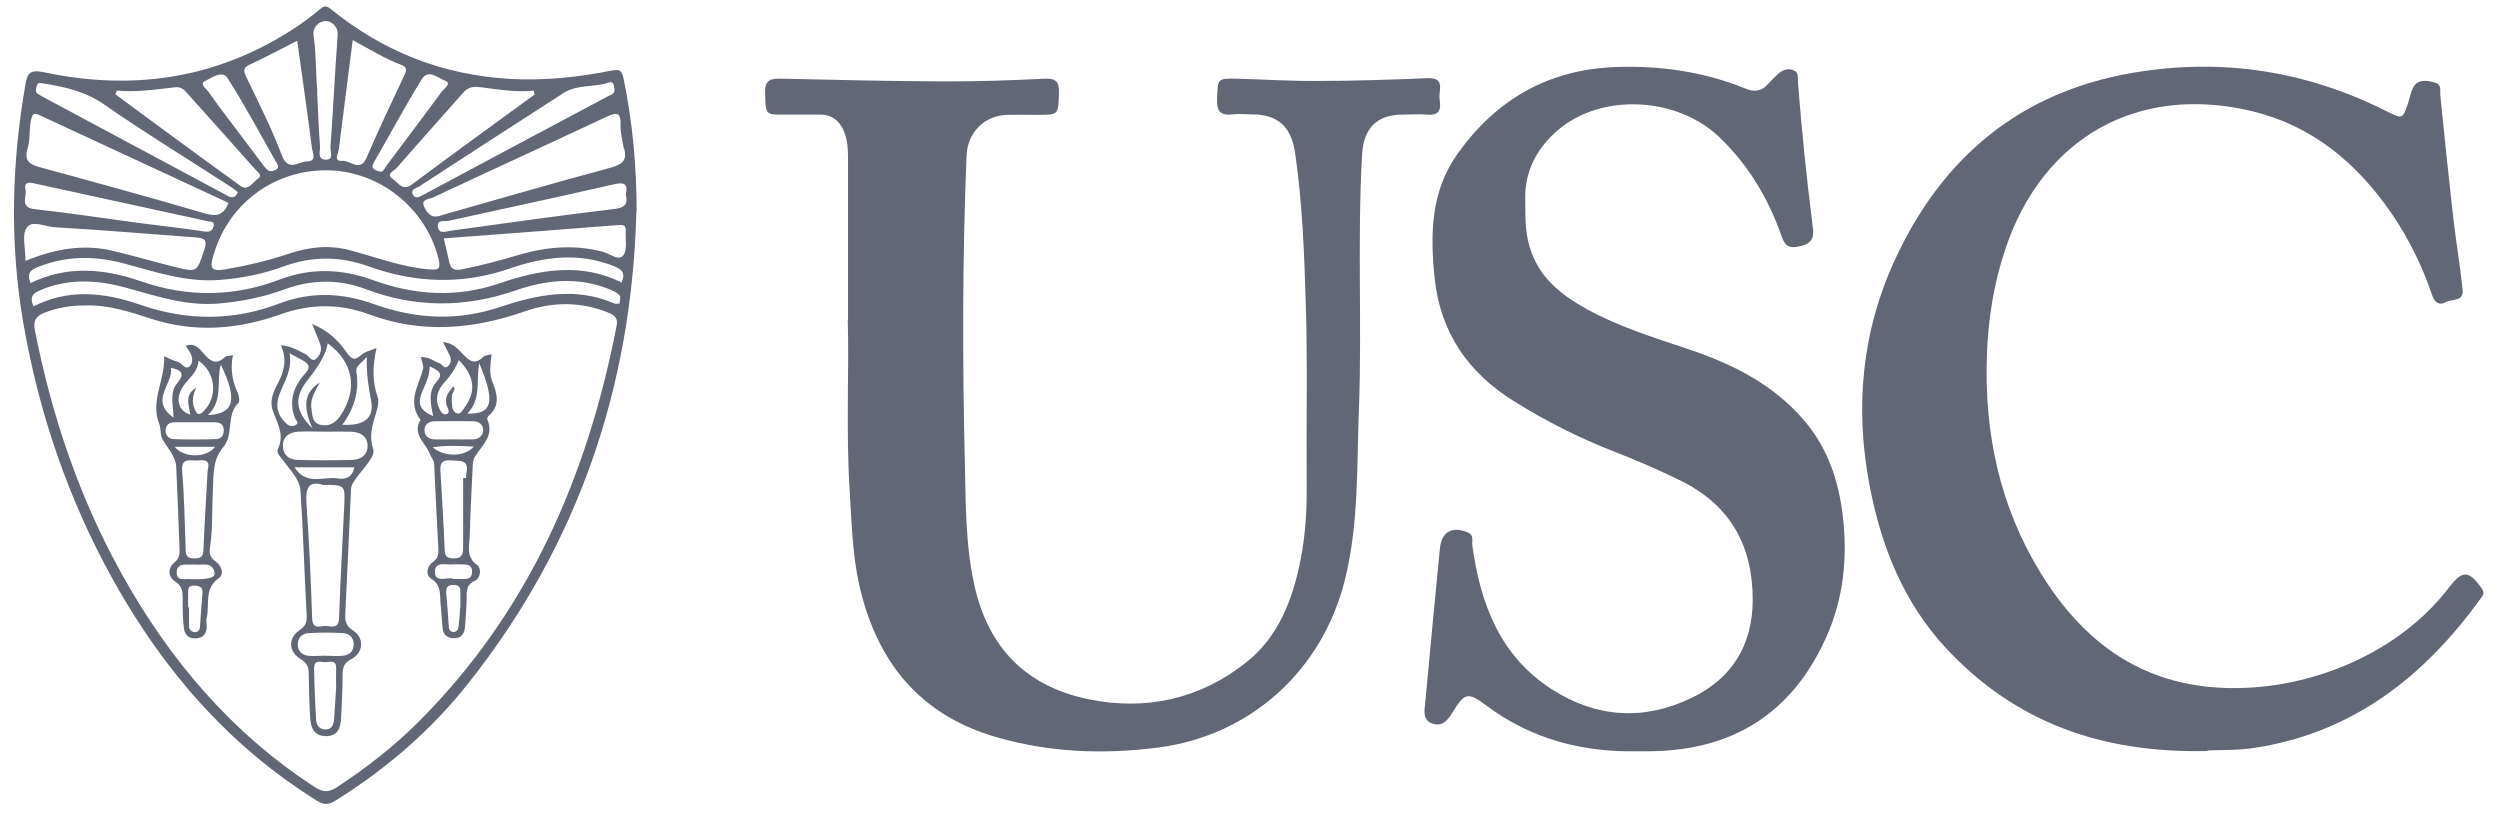 <svg xmlns="http://www.w3.org/2000/svg" width="101" height="33" viewBox="0 0 101 33" fill="none"><path d="M34.26 12.93C34.26 10.43 34.26 8.38 34.26 6.33C34.26 5.99 34.23 5.65 34.11 5.34C33.94 4.9 33.62 4.62 33.11 4.63C32.61 4.63 32.11 4.63 31.62 4.63C30.91 4.63 30.94 4.62 30.91 3.75C30.89 3.17 31.19 3.17 31.62 3.18C33.81 3.23 35.99 3.28 38.18 3.29C39.51 3.29 40.84 3.25 42.17 3.18C42.64 3.16 42.8 3.27 42.78 3.76C42.75 4.64 42.78 4.64 41.92 4.64C41.5 4.64 41.08 4.63 40.67 4.64C39.75 4.68 39.09 5.36 39.05 6.28C38.88 10.42 38.88 14.56 38.98 18.69C39.02 20.36 39 22.05 39.38 23.71C39.96 26.23 41.51 27.74 43.98 28.25C46.28 28.72 48.45 28.25 50.31 26.79C51.66 25.74 52.23 24.21 52.55 22.58C52.75 21.57 52.8 20.54 52.79 19.5C52.77 17.05 52.83 14.6 52.75 12.15C52.69 10.15 52.61 8.15 52.32 6.16C52.16 5.11 51.62 4.62 50.57 4.62C50.31 4.62 50.05 4.59 49.79 4.62C49.27 4.69 49.15 4.45 49.17 3.98C49.2 3.17 49.17 3.16 50.01 3.18C51.08 3.21 52.15 3.28 53.22 3.27C54.69 3.27 56.16 3.22 57.63 3.16C58.04 3.14 58.23 3.24 58.17 3.68C58.15 3.82 58.15 3.96 58.17 4.1C58.23 4.53 58.05 4.67 57.63 4.63C57.31 4.6 56.99 4.63 56.67 4.63C55.63 4.63 55.09 5.18 55.03 6.23C54.83 9.67 55.03 13.12 54.9 16.55C54.81 18.84 54.9 21.14 54.34 23.4C53.44 27.07 50.54 29.71 46.8 30.2C44.55 30.49 42.33 30.4 40.15 29.75C37.11 28.84 35.43 26.7 34.73 23.71C34.44 22.45 34.41 21.16 34.33 19.88C34.17 17.41 34.31 14.95 34.25 12.93H34.26Z" fill="#616775"></path><path d="M89.18 30.34C84.87 30.44 81.41 29.16 78.66 26.23C76.91 24.37 76 22.07 75.53 19.61C74.93 16.46 75.21 13.38 76.58 10.44C78.5 6.32 81.63 3.72 86.17 2.94C89.76 2.33 93.18 2.86 96.43 4.5C97.07 4.82 97.07 4.82 97.3 4.12C97.38 3.86 97.43 3.54 97.61 3.38C97.8 3.21 98.15 3.26 98.41 3.35C98.65 3.44 98.57 3.68 98.59 3.87C98.76 5.5 98.92 7.14 99.11 8.77C99.22 9.75 99.39 10.73 99.49 11.71C99.54 12.19 99.07 12.07 98.82 12.2C98.49 12.38 98.34 12.17 98.25 11.9C97.85 10.73 97.31 9.63 96.61 8.61C95.21 6.58 93.42 5.08 90.98 4.49C86.37 3.39 82.53 5.55 81.02 10.05C80.55 11.45 80.32 12.88 80.27 14.36C80.16 17.5 80.79 20.45 82.43 23.13C83.79 25.35 85.63 27.04 88.27 27.6C91.84 28.35 96.47 26.98 98.96 23.71C99.48 23.03 99.75 23.04 100.26 23.77C100.39 23.95 100.32 24.05 100.22 24.18C97.94 27.33 95.08 29.59 91.11 30.21C90.35 30.33 89.6 30.29 89.17 30.32L89.18 30.34Z" fill="#616775"></path><path d="M66.16 30.35C64 30.4 61.89 29.89 60.03 28.49C59.3 27.94 59.16 28 58.69 28.77C58.5 29.08 58.29 29.36 57.89 29.24C57.45 29.1 57.55 28.7 57.58 28.38C57.77 26.31 57.97 24.25 58.17 22.18C58.23 21.49 58.66 21.24 59.3 21.51C59.56 21.62 59.46 21.84 59.48 22.02C59.8 24.38 60.6 26.51 62.7 27.85C64.49 29 66.41 29.13 68.35 28.19C69.99 27.4 70.8 26.05 70.81 24.24C70.81 22.07 69.93 20.44 67.94 19.44C67.05 19 66.15 18.61 65.23 18.25C63.8 17.7 62.45 17.01 61.15 16.2C59.29 15.04 58.19 13.41 57.96 11.25C57.78 9.5 57.79 7.75 58.88 6.22C60.43 4.04 62.52 2.82 65.23 2.71C67.06 2.64 68.82 2.89 70.52 3.58C70.88 3.73 71.17 3.69 71.43 3.39C71.55 3.26 71.68 3.13 71.81 3.01C71.99 2.83 72.23 2.74 72.46 2.84C72.69 2.93 72.62 3.17 72.64 3.37C72.79 5.26 72.98 7.15 73.22 9.04C73.27 9.42 73.35 9.8 72.75 9.94C72.28 10.06 72.11 9.94 71.97 9.53C71.44 8.01 70.63 6.66 69.46 5.54C67.76 3.91 64.72 3.75 62.96 5.24C62.11 5.96 61.6 6.88 61.62 8.04C61.63 8.69 61.6 9.34 61.8 9.98C62.16 11.2 63.06 11.91 64.11 12.49C65.38 13.19 66.76 13.62 68.13 14.08C70 14.7 71.72 15.55 73 17.12C73.86 18.19 74.27 19.42 74.44 20.77C74.66 22.52 74.48 24.22 73.75 25.81C72.38 28.82 70 30.31 66.7 30.35C66.56 30.35 66.42 30.35 66.15 30.35H66.16Z" fill="#616775"></path><path d="M11.24 6.71C11.24 6.71 11.22 6.66 11.21 6.64C10.54 5.47 9.91 4.28 9.19 3.15C8.98 2.82 8.55 3.15 8.29 3.27C8.03 3.39 8.35 3.59 8.44 3.73C8.74 4.17 9.07 4.6 9.39 5.02C9.82 5.59 10.25 6.16 10.68 6.73C10.79 6.87 10.88 6.96 11.07 6.89C11.17 6.85 11.25 6.82 11.23 6.7L11.24 6.71ZM15.38 6.94C15.48 6.95 15.55 6.78 15.64 6.66C16.38 5.67 17.12 4.69 17.85 3.7C17.94 3.58 18.27 3.36 17.98 3.26C17.71 3.16 17.3 2.77 17.04 3.2C16.36 4.3 15.76 5.43 15.11 6.55C14.97 6.79 15.08 6.87 15.39 6.94H15.38ZM12.81 3.66C12.85 4.41 12.87 5.17 12.93 5.92C12.94 6.1 12.81 6.43 13.14 6.45C13.51 6.47 13.34 6.13 13.35 5.95C13.46 4.44 13.53 2.94 13.64 1.43C13.67 1.06 13.38 0.85 13.17 0.85C12.89 0.85 12.61 1.09 12.67 1.46C12.78 2.19 12.75 2.93 12.82 3.66H12.81ZM25.28 7.87C25.38 7.41 25.22 7.35 24.78 7.45C22.57 7.96 20.34 8.43 18.13 8.92C17.96 8.96 17.65 8.85 17.69 9.16C17.73 9.47 18 9.35 18.22 9.32C20.4 9.02 22.58 8.71 24.76 8.45C25.2 8.4 25.39 8.3 25.28 7.85V7.87ZM1.34 7.4C1.12 7.34 0.97 7.4 1.03 7.65C1.1 7.94 0.77 8.38 1.41 8.45C2.85 8.61 4.27 8.83 5.71 9.02C6.55 9.13 7.4 9.22 8.24 9.35C8.43 9.38 8.56 9.35 8.62 9.18C8.71 8.9 8.47 8.97 8.34 8.93C8.07 8.86 7.8 8.81 7.53 8.75C5.47 8.3 3.41 7.85 1.34 7.4ZM24.81 3.56C24.81 3.41 24.76 3.28 24.61 3.33C24.01 3.54 23.33 3.4 22.78 3.75C20.83 5 18.88 6.27 16.94 7.53C16.83 7.6 16.58 7.64 16.67 7.84C16.77 8.07 16.95 7.95 17.12 7.86C19.6 6.53 22.08 5.21 24.56 3.89C24.7 3.82 24.87 3.77 24.82 3.56H24.81ZM9.62 7.77C9.5 7.68 9.38 7.58 9.25 7.5C7.57 6.41 5.86 5.37 4.22 4.23C3.45 3.69 2.62 3.51 1.74 3.37C1.6 3.35 1.51 3.33 1.48 3.49C1.46 3.6 1.4 3.72 1.54 3.8C1.68 3.88 1.81 3.96 1.95 4.03C4.02 5.14 6.1 6.25 8.17 7.36C8.52 7.55 8.87 7.74 9.21 7.92C9.38 8.01 9.51 7.99 9.61 7.77H9.62ZM17.93 9.64C18.01 9.97 18.08 10.26 18.14 10.54C18.2 10.83 18.29 10.95 18.66 10.88C19.44 10.73 20.2 10.52 20.95 10.3C22.07 9.97 23.2 9.87 24.35 10.17C24.63 10.24 24.99 10.56 25.18 10.32C25.35 10.1 25.26 9.67 25.28 9.34C25.29 9.15 25.24 9.07 25.01 9.09C22.66 9.28 20.31 9.45 17.93 9.63V9.64ZM1.03 10.54C2.22 10.05 3.35 9.86 4.5 10.12C5.37 10.32 6.22 10.58 7.08 10.79C7.98 11.01 7.95 10.99 8.25 10.11C8.4 9.66 8.24 9.62 7.89 9.59C5.99 9.45 4.1 9.29 2.2 9.18C1.82 9.16 1.29 8.87 1.07 9.21C0.88 9.51 1.03 10.02 1.03 10.53V10.54ZM14.25 1.62C14.06 3.12 13.87 4.57 13.69 6.02C13.67 6.2 13.45 6.53 13.84 6.5C14.15 6.47 14.54 6.98 14.81 6.37C15.29 5.25 15.82 4.14 16.34 3.03C16.44 2.82 16.43 2.7 16.21 2.62C15.54 2.37 14.94 1.99 14.25 1.62ZM21.59 3.8L21.56 3.66C20.82 3.74 20.1 3.61 19.39 3.52C19.06 3.48 18.88 3.55 18.69 3.77C17.8 4.78 16.9 5.78 16.01 6.8C15.91 6.91 15.57 7.03 15.88 7.24C16.09 7.38 16.26 7.73 16.63 7.46C18.28 6.23 19.95 5.02 21.61 3.81L21.59 3.8ZM12 1.65C11.33 1.99 10.74 2.31 10.13 2.59C9.84 2.72 9.81 2.82 9.95 3.11C10.45 4.15 10.98 5.2 11.39 6.28C11.65 6.96 12.07 6.52 12.41 6.52C12.82 6.52 12.62 6.15 12.6 5.97C12.42 4.54 12.21 3.12 12.01 1.66L12 1.65ZM4.72 3.66L4.66 3.81C6.35 5.05 8.03 6.3 9.73 7.52C10.03 7.73 10.21 7.36 10.42 7.22C10.63 7.08 10.39 6.94 10.31 6.84C9.39 5.8 8.46 4.77 7.53 3.73C7.39 3.57 7.27 3.5 7.03 3.53C6.27 3.62 5.5 3.73 4.72 3.66ZM9.22 8.19C6.65 7 4.11 5.82 1.57 4.64C1.34 4.53 1.3 4.64 1.25 4.86C1.17 5.23 1.23 5.63 1.12 5.98C0.95 6.53 1.22 6.65 1.66 6.77C3.87 7.37 6.08 7.98 8.27 8.62C8.72 8.75 9.02 8.73 9.23 8.2L9.22 8.19ZM25.2 5.99C25.15 5.68 25.06 5.36 25.07 5.05C25.09 4.52 24.91 4.53 24.5 4.72C22.16 5.82 19.81 6.89 17.47 7.99C17.33 8.05 17.05 8.05 17.11 8.28C17.16 8.45 17.31 8.67 17.47 8.73C17.62 8.79 17.85 8.69 18.03 8.64C20.21 8.02 22.39 7.39 24.58 6.8C25.04 6.67 25.38 6.56 25.21 5.99H25.2ZM1.33 12.39C2.76 11.65 4.22 11.81 5.66 12.31C7.56 12.97 9.43 12.97 11.29 12.26C12.58 11.77 13.84 11.83 15.12 12.29C16.79 12.89 18.46 12.98 20.18 12.41C21.7 11.9 23.25 11.58 24.82 12.26C24.88 12.29 24.96 12.26 25.03 12.27C25.03 12.15 25.09 11.99 25.03 11.93C24.91 11.81 24.74 11.73 24.58 11.67C23.31 11.17 22.05 11.31 20.81 11.74C18.78 12.44 16.78 12.44 14.77 11.68C13.69 11.27 12.6 11.29 11.52 11.68C10.66 12 9.77 12.18 8.86 12.26C7.54 12.38 6.32 11.96 5.08 11.62C3.9 11.3 2.74 11.24 1.59 11.74C1.28 11.87 1.21 12.04 1.35 12.37L1.33 12.39ZM1.21 11.45C2.7 10.71 4.2 10.85 5.68 11.36C7.58 12.02 9.45 12 11.31 11.29C12.58 10.81 13.82 10.86 15.08 11.32C16.76 11.93 18.46 12.04 20.2 11.44C21.82 10.89 23.47 10.6 25.11 11.41C25.28 11.04 25.14 10.89 24.82 10.76C23.39 10.18 21.98 10.37 20.59 10.85C18.67 11.51 16.77 11.44 14.89 10.76C13.74 10.35 12.62 10.34 11.47 10.76C10.63 11.07 9.76 11.24 8.87 11.31C7.53 11.41 6.29 10.99 5.03 10.65C3.85 10.33 2.68 10.32 1.53 10.79C1.25 10.9 1.07 11.02 1.23 11.43L1.21 11.45ZM13.17 6.88C11.02 6.88 9.18 8.28 8.61 10.36C8.49 10.78 8.5 10.98 9.06 10.89C9.94 10.74 10.8 10.54 11.64 10.26C12.43 9.99 13.26 9.88 14.1 10.1C15.17 10.38 16.2 10.79 17.32 10.88C17.69 10.91 17.82 10.9 17.72 10.47C17.22 8.41 15.31 6.88 13.18 6.88H13.17ZM3.44 12.34C2.86 12.34 2.3 12.43 1.76 12.65C1.42 12.79 1.34 13 1.41 13.34C2.09 16.8 3.2 20.1 4.92 23.19C6.85 26.66 9.36 29.62 12.72 31.8C13.07 32.03 13.31 32.01 13.65 31.78C14.81 31.01 15.91 30.16 16.9 29.17C21.35 24.73 23.73 19.25 24.91 13.17C24.97 12.88 24.86 12.75 24.6 12.64C23.46 12.17 22.3 12.19 21.17 12.59C19.1 13.31 17.02 13.48 14.94 12.71C13.71 12.25 12.53 12.27 11.3 12.71C9.6 13.31 7.87 13.45 6.11 12.88C5.25 12.6 4.38 12.31 3.44 12.34ZM25.71 8.54C25.53 15.64 23.34 22.04 18.9 27.63C17.41 29.51 15.6 31.07 13.56 32.34C13.27 32.52 13.08 32.53 12.79 32.34C9.23 30.12 6.59 27.06 4.57 23.43C2.75 20.16 1.56 16.66 0.93 12.98C0.39 9.79 0.47 6.59 1.03 3.4C1.1 3.01 1.18 2.8 1.73 2.91C4.99 3.61 8.14 3.29 11.09 1.63C11.73 1.27 12.34 0.87 12.9 0.39C13.07 0.25 13.16 0.2 13.37 0.37C15.49 2.09 17.9 3.04 20.65 3.19C22.03 3.26 23.37 3.12 24.71 2.85C25.08 2.78 25.13 2.88 25.2 3.21C25.56 4.97 25.72 6.74 25.72 8.54H25.71Z" fill="#616775"></path><path d="M11.9 18.88C12.38 19.64 13.08 19.23 13.65 19.33C13.97 19.38 14.23 19.28 14.32 18.88H11.9ZM14.82 14.42C14.58 14.7 14.36 14.77 14.4 15.03C14.52 15.81 14.31 16.51 13.83 17.16C14.73 17.21 15.13 16.88 14.99 16.17C14.89 15.65 14.8 15.13 14.82 14.43V14.42ZM11.7 14.27C11.82 14.98 11.46 15.45 11.28 15.96C11.11 16.44 11.23 16.81 11.59 17.13C11.68 17.22 11.82 17.23 11.93 17.18C12.12 17.09 11.95 16.98 11.92 16.9C11.65 16.21 11.86 15.61 12.32 15.1C12.56 14.84 12.49 14.71 12.23 14.56C12.09 14.49 11.96 14.41 11.7 14.27ZM13.1 26.49C13.36 26.49 13.62 26.52 13.87 26.49C14.13 26.46 14.3 26.29 14.29 26.01C14.28 25.75 14.11 25.6 13.88 25.58C13.41 25.55 12.93 25.55 12.45 25.58C12.19 25.6 12.02 25.78 12.03 26.06C12.04 26.32 12.21 26.46 12.44 26.49C12.65 26.52 12.87 26.49 13.09 26.49H13.1ZM13.58 27.79C13.58 27.53 13.57 27.27 13.58 27.01C13.6 26.67 13.36 26.73 13.18 26.75C13 26.77 12.69 26.61 12.69 26.99C12.7 27.68 12.73 28.38 12.77 29.07C12.78 29.27 12.88 29.46 13.13 29.47C13.43 29.48 13.48 29.25 13.5 29.03C13.53 28.61 13.55 28.2 13.58 27.78V27.79ZM13.17 17.44C12.79 17.44 12.41 17.42 12.04 17.44C11.69 17.47 11.42 17.63 11.43 18.03C11.44 18.38 11.68 18.57 12.01 18.58C12.74 18.6 13.48 18.6 14.21 18.58C14.56 18.58 14.85 18.39 14.85 18.02C14.85 17.61 14.54 17.45 14.17 17.44C13.83 17.43 13.5 17.44 13.16 17.44H13.17ZM12.92 15.45C12.75 15.79 12.52 16.11 12.58 16.49C12.62 16.75 12.6 17.08 12.94 17.16C13.27 17.24 13.53 17.11 13.74 16.81C14.47 15.75 14.29 14.64 13.24 13.87C13.187 14.25 12.92 14.74 12.44 15.34C11.89 16.02 11.9 16.6 12.62 17.3C12.27 16.51 12.23 15.89 12.91 15.46L12.92 15.45ZM13.05 19.59C12.47 19.41 12.34 19.72 12.38 20.33C12.49 21.87 12.56 23.42 12.61 24.97C12.63 25.49 12.97 25.26 13.19 25.29C13.43 25.32 13.69 25.39 13.7 24.95C13.75 23.42 13.84 21.9 13.91 20.37C13.94 19.59 13.93 19.59 13.04 19.59H13.05ZM11.32 13.95C11.75 13.97 12.05 14.16 12.36 14.32C12.5 14.39 12.6 14.67 12.8 14.47C12.94 14.33 13.01 14.12 12.94 13.92C12.85 13.66 12.74 13.42 12.61 13.09C13.23 13.34 13.66 13.74 13.99 14.22C14.2 14.52 14.32 14.59 14.61 14.33C14.75 14.2 14.96 14.17 15.21 14.06C15.06 14.76 15.03 15.39 15.25 16.02C15.29 16.13 15.29 16.26 15.27 16.38C15.15 16.96 14.85 17.47 15.08 18.15C15.18 18.43 14.66 18.94 14.39 19.32C14.29 19.47 14.19 19.58 14.18 19.78C14.11 21.45 14.03 23.11 13.95 24.78C13.94 25.06 13.95 25.27 14.26 25.47C14.73 25.77 14.69 26.37 14.19 26.63C13.88 26.79 13.84 26.99 13.84 27.28C13.84 27.86 13.81 28.43 13.78 29.01C13.76 29.4 13.66 29.73 13.18 29.74C12.67 29.74 12.55 29.38 12.53 28.99C12.49 28.4 12.49 27.8 12.47 27.2C12.47 26.95 12.4 26.78 12.15 26.63C11.65 26.33 11.63 25.78 12.1 25.46C12.34 25.3 12.4 25.14 12.39 24.89C12.3 23.2 12.25 21.52 12.14 19.83C12.11 19.36 11.73 19.01 11.47 18.64C11.35 18.48 11.15 18.3 11.23 18.13C11.52 17.52 11.16 17.05 11 16.52C10.9 16.17 11.05 15.81 11.22 15.5C11.48 15.01 11.61 14.52 11.35 13.96L11.32 13.95Z" fill="#616775"></path><path d="M7.06 18.05C7.4 18.5 8.34 18.52 8.69 18.05H7.06ZM6.9 14.85C7.04 15.49 6 16.16 7.01 16.87C7 16.33 6.84 15.86 7.16 15.48C7.48 15.1 7.34 14.94 6.9 14.86V14.85ZM7.9 23.4C8.5 23.4 8.72 23.32 8.66 23.1C8.55 22.69 8.19 22.84 7.91 22.81C7.85 22.81 7.79 22.81 7.73 22.81C7.49 22.82 7.15 22.74 7.14 23.11C7.13 23.52 7.49 23.36 7.72 23.4C7.78 23.4 7.84 23.4 7.9 23.4ZM8.4 16.77C9.48 16.72 9.6 16.13 8.92 14.73C8.73 15.43 9.03 16.17 8.4 16.77ZM7.61 24.54H7.64C7.64 24.8 7.63 25.05 7.64 25.31C7.64 25.43 7.73 25.53 7.87 25.54C8.02 25.54 8.07 25.44 8.08 25.31C8.11 24.86 8.14 24.41 8.18 23.96C8.2 23.71 8.06 23.67 7.85 23.66C7.61 23.65 7.6 23.78 7.6 23.95C7.6 24.15 7.6 24.34 7.6 24.54H7.61ZM7.88 17.06C7.6 17.06 7.32 17.06 7.05 17.06C6.83 17.06 6.7 17.18 6.69 17.37C6.67 17.57 6.82 17.73 7 17.74C7.57 17.76 8.15 17.76 8.72 17.74C8.91 17.74 9.04 17.61 9.04 17.39C9.04 17.13 8.88 17.06 8.65 17.06C8.39 17.06 8.13 17.06 7.88 17.06ZM7.93 15.66C7.79 15.95 7.74 16.23 7.86 16.52C7.94 16.72 8.03 16.82 8.23 16.61C8.81 16.02 8.72 15.05 8.02 14.57C8 14.99 7.69 15.23 7.46 15.52C7.06 16.04 7.16 16.6 7.69 16.75C7.62 16.35 7.45 15.94 7.93 15.66ZM8.39 18.99C8.43 18.83 8.51 18.54 8.03 18.6C7.72 18.64 7.3 18.43 7.36 19.07C7.45 20.1 7.46 21.13 7.5 22.16C7.5 22.41 7.53 22.56 7.85 22.56C8.15 22.56 8.21 22.46 8.22 22.19C8.26 21.16 8.33 20.13 8.39 18.98V18.99ZM6.63 14.39C6.81 14.47 6.98 14.57 7.17 14.61C7.35 14.65 7.49 14.98 7.67 14.79C7.84 14.61 7.76 14.34 7.61 14.13C7.58 14.08 7.54 14.04 7.5 13.98C7.84 13.83 8.05 14.07 8.21 14.26C8.48 14.58 8.72 14.78 9.09 14.42C9.15 14.37 9.27 14.38 9.41 14.35C9.3 14.91 9.38 15.4 9.61 15.88C9.66 16 9.69 16.22 9.63 16.28C9.12 16.78 9.46 17.56 9.01 18.08C8.58 18.58 8.63 19.21 8.6 19.82C8.56 20.59 8.6 21.37 8.48 22.14C8.44 22.38 8.51 22.54 8.72 22.69C8.95 22.85 9.07 23.2 8.84 23.36C8.23 23.78 8.48 24.42 8.35 24.96C8.32 25.07 8.35 25.2 8.35 25.32C8.35 25.6 8.21 25.77 7.92 25.79C7.62 25.81 7.46 25.64 7.43 25.38C7.38 24.99 7.38 24.59 7.38 24.19C7.38 23.91 7.37 23.68 7.07 23.49C6.77 23.29 6.79 22.93 7.04 22.73C7.28 22.54 7.26 22.33 7.25 22.1C7.21 21.03 7.17 19.96 7.12 18.88C7.1 18.44 6.8 18.14 6.59 17.8C6.46 17.59 6.51 17.32 6.44 17.15C6.05 16.21 6.68 15.36 6.63 14.39Z" fill="#616775"></path><path d="M19.14 18.04C18.58 18.02 18.06 17.98 17.48 18.07C17.95 18.48 18.79 18.46 19.14 18.04ZM17.36 14.79C17.36 15.25 17.15 15.57 17.02 15.92C16.86 16.36 17.02 16.61 17.5 16.81C17.39 16.28 17.29 15.81 17.64 15.42C17.95 15.08 17.7 14.97 17.36 14.8V14.79ZM18.31 23.39C18.42 23.39 18.5 23.39 18.58 23.39C18.79 23.39 19.06 23.44 19.07 23.12C19.09 22.76 18.8 22.81 18.57 22.8C18.49 22.8 18.41 22.8 18.33 22.8C18.05 22.84 17.57 22.65 17.57 23.1C17.57 23.57 18.07 23.3 18.3 23.38L18.31 23.39ZM18.88 16.71C19.9 16.74 20.02 16.23 19.36 14.67C19.23 15.42 19.45 16.12 18.88 16.71ZM18.6 24.47C18.6 24.29 18.6 24.14 18.6 23.98C18.6 23.79 18.61 23.64 18.34 23.63C18.05 23.63 18.01 23.75 18.03 23.99C18.07 24.42 18.1 24.86 18.13 25.29C18.13 25.42 18.18 25.53 18.33 25.53C18.48 25.53 18.52 25.4 18.53 25.28C18.56 25 18.58 24.73 18.6 24.47ZM18.25 17.75C18.55 17.75 18.85 17.76 19.15 17.75C19.37 17.73 19.53 17.57 19.52 17.36C19.52 17.18 19.36 17.03 19.16 17.02C18.62 17.01 18.08 17.01 17.55 17.02C17.33 17.02 17.15 17.14 17.15 17.38C17.15 17.61 17.31 17.74 17.54 17.75C17.78 17.76 18.02 17.75 18.26 17.75H18.25ZM18.71 19.31H18.83C18.83 19.25 18.83 19.19 18.84 19.13C18.97 18.56 18.6 18.63 18.23 18.6C17.75 18.56 17.78 18.83 17.8 19.14C17.86 20.13 17.92 21.12 17.96 22.11C17.97 22.37 17.96 22.56 18.33 22.56C18.68 22.56 18.71 22.37 18.71 22.11C18.71 21.18 18.71 20.25 18.71 19.31ZM18.23 15.72L18.34 15.8C18.22 15.96 18.25 16.14 18.26 16.32C18.26 16.48 18.31 16.66 18.47 16.7C18.63 16.74 18.69 16.56 18.77 16.46C19.25 15.8 19.17 15.2 18.54 14.55C18.4 14.88 18.21 15.17 17.97 15.43C17.67 15.75 17.54 16.14 17.78 16.57C17.84 16.69 17.93 16.77 18.05 16.73C18.16 16.69 18.13 16.56 18.08 16.47C17.95 16.18 18.03 15.94 18.23 15.72ZM16.99 14.43C17.31 14.4 17.51 14.59 17.75 14.67C17.87 14.71 17.96 14.96 18.13 14.76C18.24 14.63 18.23 14.47 18.15 14.32C18.07 14.17 18 14.02 17.9 13.82C18.27 13.85 18.48 14.07 18.67 14.27C18.93 14.55 19.15 14.78 19.52 14.42C19.59 14.35 19.73 14.35 19.86 14.31C19.82 14.69 19.75 15.05 19.88 15.39C20.08 15.89 20.23 16.38 19.74 16.8C19.7 16.83 19.67 16.92 19.69 16.95C19.98 17.61 19.46 18 19.18 18.46C19.11 18.58 19.11 18.68 19.1 18.79C19.06 19.72 19 20.65 18.98 21.59C18.98 22.01 18.79 22.48 19.28 22.83C19.44 22.94 19.44 23.34 19.19 23.46C18.77 23.65 18.87 23.99 18.85 24.31C18.83 24.67 18.82 25.02 18.78 25.38C18.75 25.65 18.58 25.81 18.29 25.78C18.03 25.76 17.9 25.62 17.88 25.36C17.85 25.04 17.83 24.73 17.8 24.41C17.76 24.04 17.85 23.65 17.42 23.38C17.18 23.23 17.25 22.87 17.48 22.71C17.7 22.56 17.72 22.39 17.71 22.16C17.65 21.03 17.59 19.9 17.54 18.77C17.54 18.59 17.42 18.49 17.37 18.35C17.21 17.9 16.63 17.55 16.99 16.96C16.44 16.25 16.91 15.59 17.09 14.92C17.13 14.79 17.04 14.62 17 14.42L16.99 14.43Z" fill="#616775"></path><path d="M18.22 15.72C18.22 15.72 18.3 15.61 18.31 15.62C18.4 15.67 18.36 15.74 18.33 15.8L18.22 15.72Z" fill="#616775"></path></svg>